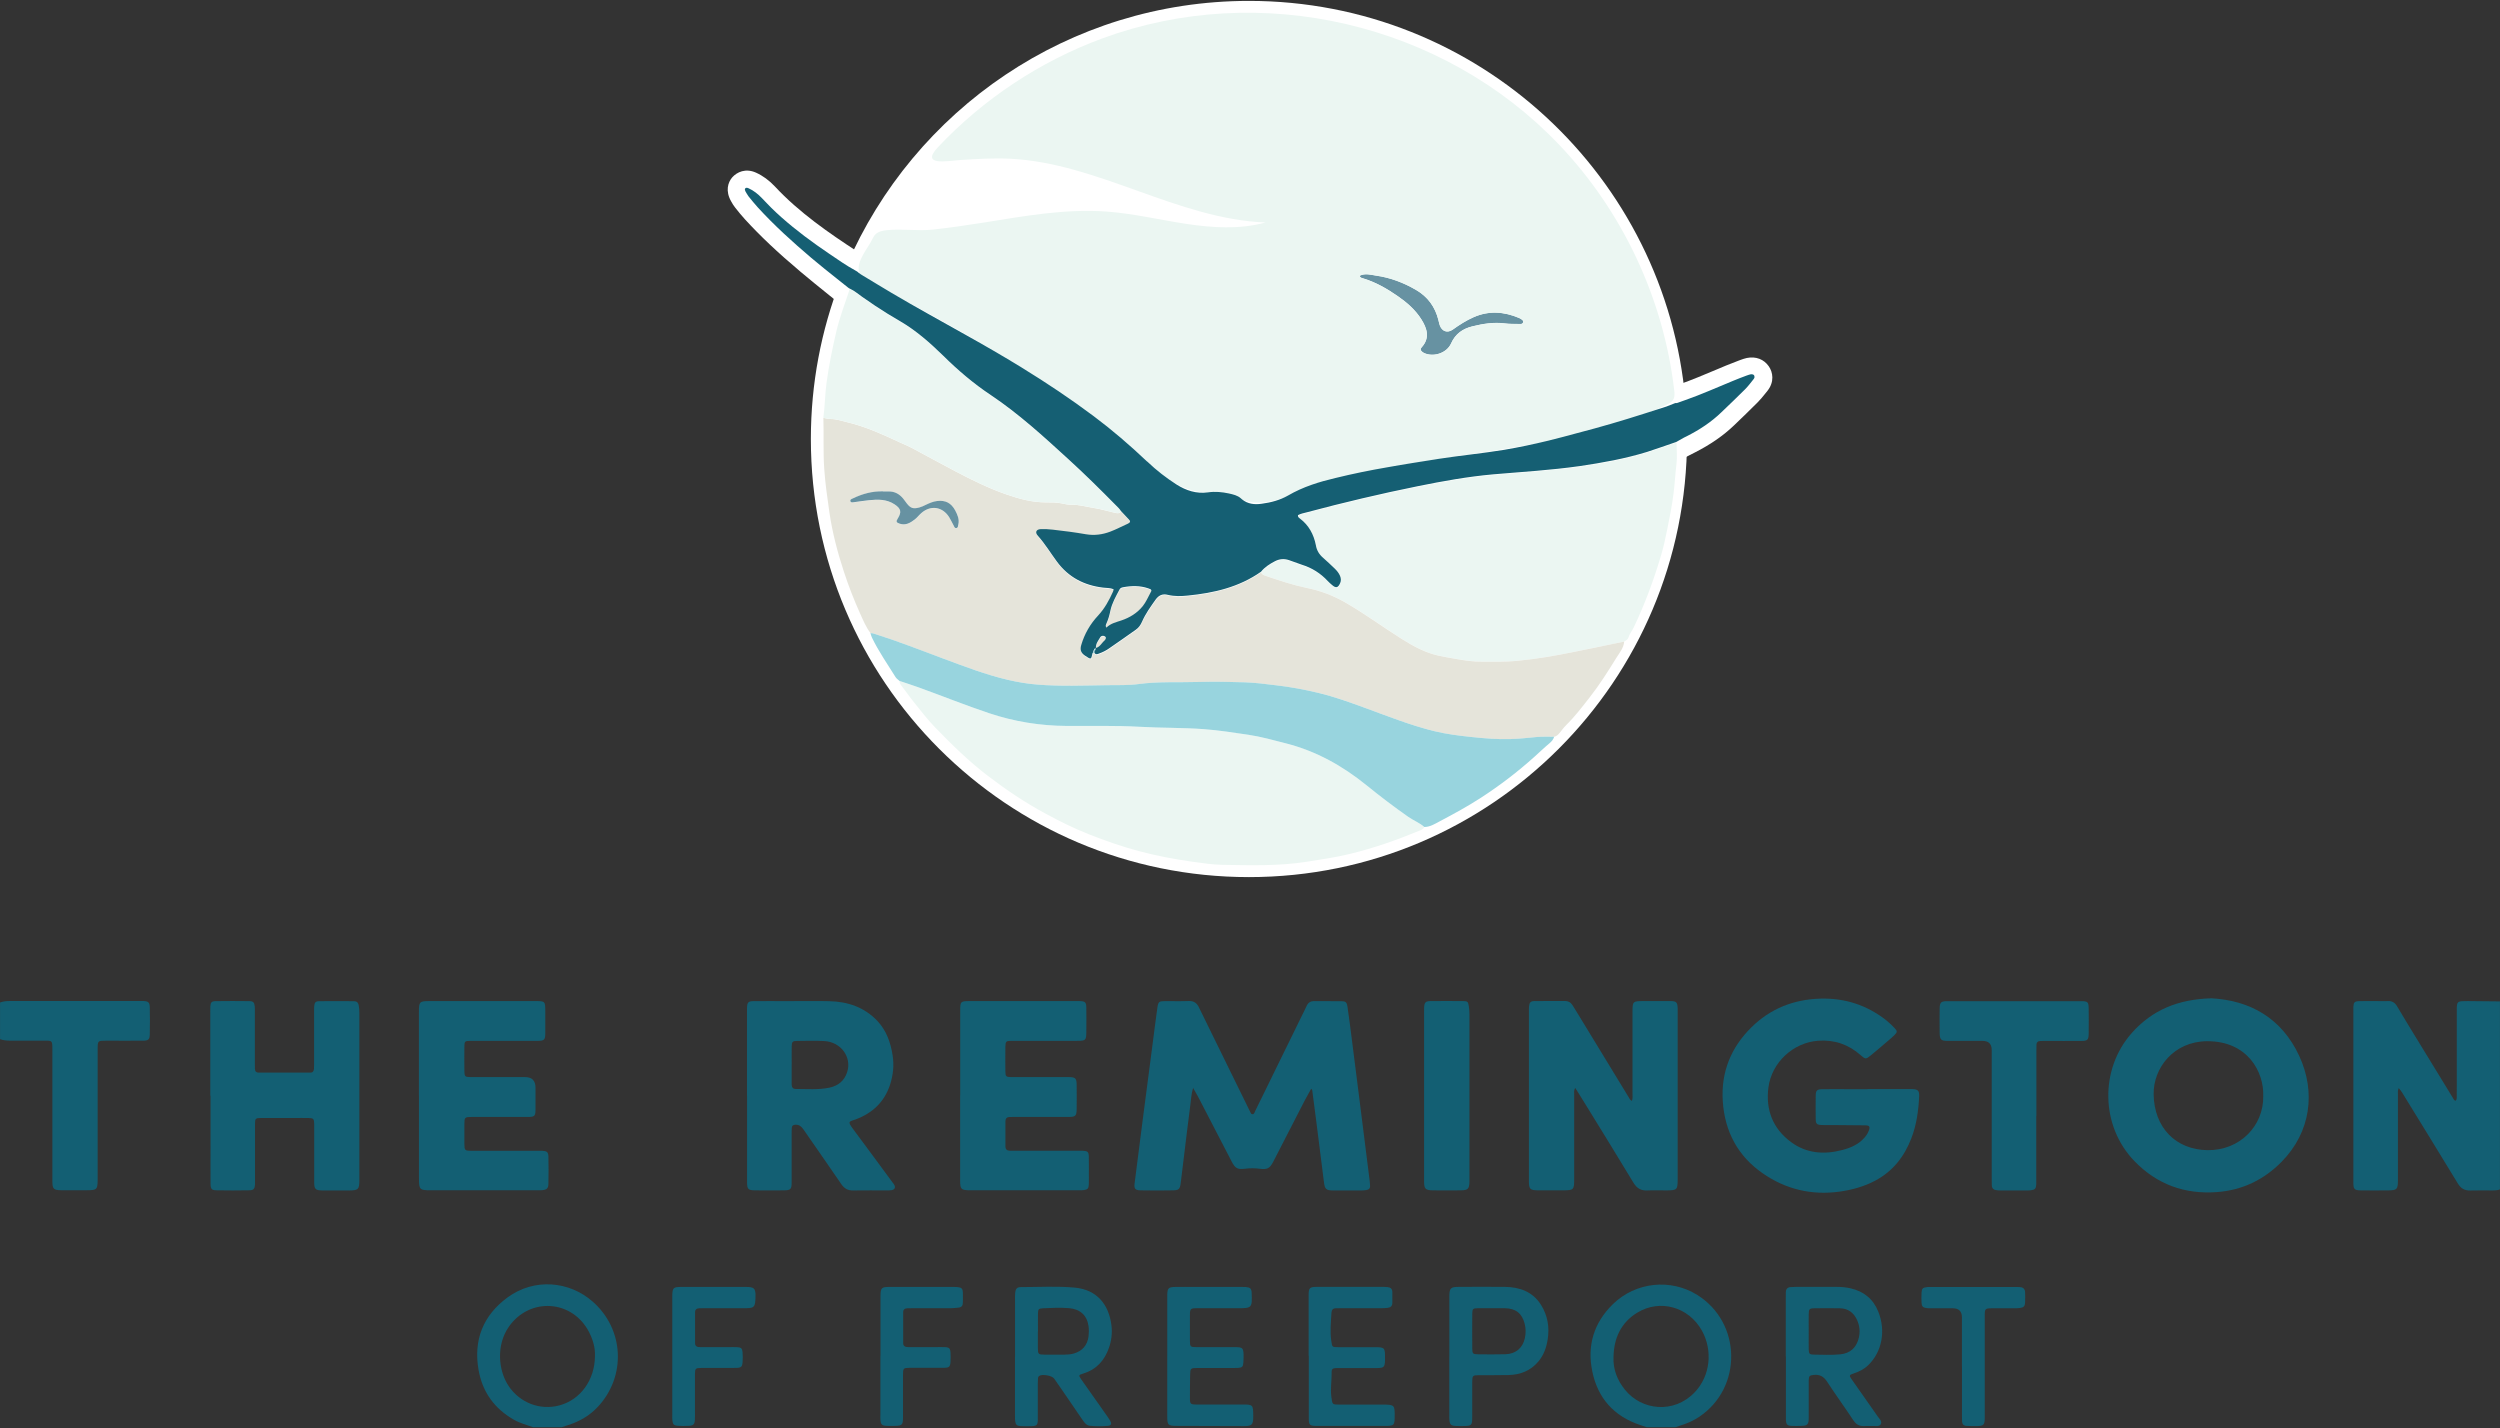 <?xml version="1.0" encoding="UTF-8"?>
<svg id="Layer_1" data-name="Layer 1" xmlns="http://www.w3.org/2000/svg" viewBox="0 0 471.04 269.09">
  <rect x="0" y="0" width="471.04" height="269.09" fill="#333333" stroke="none"/>
  <defs>
    <style>
      .cls-1 {
        fill: #135f73;
      }

      .cls-1, .cls-2, .cls-3, .cls-4, .cls-5, .cls-6, .cls-7 {
        stroke-width: 0px;
      }

      .cls-2 {
        fill: #155f73;
      }

      .cls-3 {
        fill: #98d4de;
      }

      .cls-4 {
        fill: #6792a2;
      }

      .cls-5 {
        fill: #fff;
      }

      .cls-6 {
        fill: #e5e4da;
      }

      .cls-7 {
        fill: #ebf6f2;
      }
    </style>
  </defs>
  <g>
    <path class="cls-1" d="M471.04,224.08c-.42.2-.86.22-1.32.22-1.42,0-2.84-.03-4.26.01-1.09.03-1.8-.39-2.37-1.33-3.29-5.43-6.63-10.83-9.95-16.24-.34-.56-.66-1.15-1.19-1.73-.22.5-.14.91-.14,1.3,0,5.34,0,10.68,0,16.02,0,1.76-.17,1.95-1.89,1.96-1.68.01-3.36.02-5.04,0-1.3-.02-1.47-.2-1.47-1.52,0-10.87,0-21.74,0-32.61,0-.15,0-.3,0-.45.05-.86.22-1.05,1.08-1.08,1.16-.03,2.32-.01,3.47-.01.64,0,1.27.04,1.9,0,.85-.06,1.39.29,1.81,1.02,1.31,2.22,2.66,4.41,4,6.61,2.14,3.51,4.28,7.01,6.43,10.51.13.22.21.48.51.64.32-.15.27-.47.28-.75.01-.93.01-1.87.01-2.8,0-4.41,0-8.81,0-13.22,0-.3,0-.6,0-.9.05-.87.22-1.05,1.07-1.09.67-.03,1.34-.02,2.02-.01,1.68.01,3.36.03,5.04.05v35.42Z"/>
    <path class="cls-1" d="M0,188.89c.57-.21,1.15-.28,1.76-.28,8.25,0,16.5,0,24.75,0,.19,0,.37,0,.56,0,.88.05,1.13.26,1.15,1.16.04,1.72.04,3.43,0,5.15-.02.93-.28,1.16-1.26,1.16-2.31.02-4.63,0-6.94,0-1.61,0-1.62,0-1.62,1.6,0,8.18,0,16.35,0,24.53,0,1.9-.14,2.05-2.02,2.05-1.61,0-3.21.01-4.82,0-1.47-.02-1.69-.24-1.69-1.7,0-8.18,0-16.35,0-24.53,0-2.14.06-1.95-1.94-1.95-1.98,0-3.96-.01-5.94,0-.68,0-1.34-.06-1.98-.28v-6.95Z"/>
    <path class="cls-1" d="M310.29,268.91c-.43-.14-.85-.27-1.28-.42-4.92-1.65-7.96-5.05-9-10.1-1-4.88.29-9.16,3.9-12.68,4.25-4.15,10.87-4.87,15.9-1.71,8.35,5.23,8.54,17.46.35,22.95-1.03.69-2.15,1.2-3.33,1.57-.39.12-.78.26-1.16.39h-5.38ZM304.01,255.73c-.09,2.33.73,4.34,2.15,6.11,3.15,3.92,9.23,4.59,13.14.5,2.97-3.1,3.45-7.91,1.35-11.66-2.49-4.44-7.88-5.97-12.17-3.35-3.1,1.9-4.41,4.84-4.47,8.4Z"/>
    <path class="cls-1" d="M100.44,268.91c-1.19-.44-2.43-.74-3.54-1.37-3.71-2.09-5.99-5.22-6.73-9.41-.99-5.65.86-10.29,5.44-13.66,5.06-3.72,11.64-3.1,16.05.76,5.94,5.2,6.37,14.05,1,19.82-1.55,1.67-3.48,2.8-5.67,3.47-.39.12-.78.26-1.17.39h-5.38ZM112.1,255.44c.06-1.42-.35-2.95-1.09-4.41-3.13-6.17-11.24-6.69-15.17-1-2.34,3.39-1.99,8.13-.02,11.1,2.13,3.19,5.94,4.65,9.58,3.67,3.97-1.07,6.69-4.78,6.7-9.36Z"/>
    <path class="cls-1" d="M224.8,204.96c-.37,1.24-.39,2.29-.53,3.31-.44,3.33-.83,6.66-1.24,10-.19,1.56-.38,3.11-.57,4.67-.13,1.07-.35,1.32-1.4,1.34-2.05.04-4.11.04-6.16,0-1.02-.02-1.25-.31-1.12-1.33.5-4,1.01-8,1.53-11.99.63-4.88,1.27-9.77,1.91-14.65.28-2.15.54-4.29.85-6.44.16-1.14.3-1.23,1.44-1.24,1.49-.01,2.99.04,4.48-.02.97-.04,1.52.39,1.92,1.22,1.63,3.36,3.28,6.71,4.93,10.06,1.48,3.02,2.96,6.03,4.44,9.05.07.13.12.28.2.4.16.23.18.64.57.59.29-.04.34-.37.45-.6,2.89-5.9,5.78-11.8,8.67-17.7.34-.7.71-1.4,1.03-2.11.28-.61.72-.9,1.4-.89,1.68.02,3.36,0,5.04.01.92.01,1.11.15,1.25,1.08.31,2.07.57,4.14.83,6.21.64,5.03,1.28,10.07,1.91,15.1.49,3.85.97,7.7,1.45,11.55.03.26.03.52.06.78.05.51-.2.78-.67.86-.29.05-.59.08-.89.08-1.79,0-3.59.02-5.38,0-1.36,0-1.59-.26-1.75-1.59-.46-3.78-.95-7.55-1.43-11.33-.25-1.92-.5-3.85-.75-5.77-.02-.14,0-.3-.22-.46-.41.74-.84,1.47-1.23,2.22-1.97,3.82-3.93,7.64-5.89,11.46-.68,1.32-1.11,1.56-2.58,1.38-.93-.12-1.86-.12-2.79,0-1.4.17-1.83-.08-2.49-1.35-2.13-4.11-4.26-8.22-6.39-12.33-.24-.46-.51-.9-.89-1.57Z"/>
    <path class="cls-1" d="M307.46,207.44c.21-.45.13-.86.13-1.26,0-5.19,0-10.38,0-15.57,0-1.92.07-1.99,2.03-1.99,1.72,0,3.44-.01,5.15,0,1.08.01,1.28.23,1.33,1.33.01.26,0,.52,0,.78,0,10.49,0,20.99,0,31.48,0,1.96-.12,2.07-2.1,2.08-1.2,0-2.39-.05-3.59.01-1.22.07-2.01-.41-2.65-1.47-2.91-4.83-5.88-9.62-8.83-14.43-.68-1.11-1.37-2.21-2.12-3.41-.32.47-.21.89-.21,1.28,0,5.3,0,10.61,0,15.91,0,1.99-.1,2.09-2.08,2.1-1.57,0-3.14.01-4.71,0-1.54-.02-1.74-.22-1.74-1.76,0-7.17,0-14.34,0-21.51,0-3.44,0-6.87,0-10.31,0-.37-.01-.75.03-1.12.08-.71.29-.95.99-.96,1.94-.03,3.88-.01,5.83-.01.57,0,1.01.25,1.32.72.27.4.52.82.77,1.23,3.3,5.42,6.61,10.84,9.91,16.26.11.19.18.41.52.59Z"/>
    <path class="cls-1" d="M416.58,188.09c7.36.38,13.34,3.73,16.65,10.9,3.11,6.74,2.19,14.3-3.34,19.91-3.34,3.39-7.41,5.36-12.21,5.71-6.06.44-11.27-1.45-15.5-5.82-6.41-6.61-6.59-17.33-.5-24.18,3.86-4.34,8.75-6.33,14.9-6.51ZM426.43,206.51c.15-4.59-2.97-10.36-10.57-10.33-6.28.03-10.15,5.03-10.08,9.98.08,6.25,4.12,10.47,10.18,10.55,6.01.07,10.57-4.53,10.47-10.2Z"/>
    <path class="cls-1" d="M351.89,205.2c2.54,0,5.08,0,7.62,0,.26,0,.52,0,.78,0,1.07.04,1.35.28,1.31,1.35-.12,2.7-.49,5.35-1.46,7.89-1.33,3.48-3.49,6.24-6.81,8.01-2.1,1.12-4.37,1.74-6.71,2.07-5.26.73-10.12-.42-14.47-3.43-4.73-3.27-7.18-7.91-7.55-13.6-.36-5.47,1.54-10.14,5.42-13.95,3.56-3.5,7.93-5.23,12.93-5.38,4.67-.14,8.84,1.23,12.5,4.12.55.44,1.06.94,1.55,1.46.5.53.49.71,0,1.23-.44.45-.93.86-1.42,1.27-1.05.9-2.1,1.8-3.17,2.67-.84.69-.96.67-1.8-.07-2.29-2.04-4.95-2.97-8.03-2.75-4.72.34-8.77,4.1-9.38,8.8-.55,4.25.84,7.77,4.28,10.31,2.89,2.13,6.21,2.38,9.63,1.48,1.57-.41,3.05-1.03,4.16-2.3.35-.4.65-.82.83-1.32.3-.79.17-1.02-.68-1.03-1.87-.03-3.74-.04-5.6-.05-.86,0-1.72.02-2.58-.01-.92-.03-1.12-.22-1.13-1.14-.02-1.46-.02-2.91,0-4.37.01-1.01.23-1.23,1.29-1.24,1.76-.02,3.51,0,5.27,0,1.08,0,2.17,0,3.25,0Z"/>
    <path class="cls-1" d="M140.75,206.48c0-5.27,0-10.53,0-15.8,0-.26,0-.52,0-.78.04-1.05.22-1.26,1.26-1.27,2.09-.02,4.18,0,6.28,0,2.65,0,5.31-.05,7.96.01,3.48.08,6.6,1.12,9.07,3.73,1.71,1.82,2.48,4.05,2.86,6.45.3,1.88.11,3.72-.47,5.52-1.05,3.25-3.28,5.36-6.43,6.55-1.24.47-1.71.28-.56,1.82,2.48,3.32,4.93,6.67,7.39,10,.13.18.29.35.39.55.26.5.08.86-.49.98-.25.05-.52.05-.78.05-2.17,0-4.33-.02-6.5.01-1,.02-1.66-.37-2.22-1.2-2.35-3.46-4.77-6.87-7.14-10.32-.37-.54-.79-.87-1.46-.87-.46,0-.71.19-.73.65-.02.3-.02.6-.02.9,0,3.1,0,6.2,0,9.3,0,1.31-.18,1.51-1.47,1.52-1.79.02-3.59.02-5.38,0-1.36-.01-1.55-.21-1.55-1.57,0-5.42,0-10.83,0-16.25ZM149.16,200.6h0c0,1.23,0,2.46,0,3.69,0,.52.19.89.77.89,2.12,0,4.26.19,6.36-.25,1.64-.35,2.82-1.3,3.34-2.96.88-2.82-1.2-5.66-4.34-5.82-1.71-.09-3.43-.04-5.14-.02-.82,0-.96.16-.98,1.01-.02,1.16,0,2.31,0,3.47Z"/>
    <path class="cls-1" d="M39.62,206.44c0-5.27,0-10.53,0-15.8,0-.34-.01-.67.01-1.01.05-.78.23-.99,1.04-1,2.09-.03,4.18-.03,6.27,0,.78,0,.98.24,1.06,1,.03.33.02.67.02,1.01,0,3.29,0,6.57,0,9.86,0,.3,0,.6.01.9.01.45.25.7.7.7,3.25,0,6.5,0,9.75,0,.45,0,.66-.29.68-.73.01-.3.02-.6.02-.9,0-3.29,0-6.57,0-9.86,0-.34-.01-.67.02-1.01.07-.73.25-.96.97-.96,2.17-.03,4.33-.01,6.5,0,.52,0,.82.25.92.78.08.48.12.96.12,1.45,0,10.49,0,20.99,0,31.48,0,1.74-.2,1.94-1.92,1.95-1.68,0-3.36.02-5.04,0-1.34-.02-1.55-.24-1.55-1.6-.01-3.36,0-6.72,0-10.08,0-.3,0-.6,0-.9-.04-.92-.14-1.04-1.04-1.07-.9-.02-1.79,0-2.69,0-2.09,0-4.18,0-6.28,0-1.06,0-1.14.09-1.14,1.17-.01,3.47,0,6.95,0,10.42,0,.3.01.6,0,.9-.05.83-.25,1.12-1.06,1.13-2.09.04-4.18.04-6.27,0-.86-.02-1.04-.28-1.05-1.24-.02-2.43,0-4.85,0-7.28,0-3.1,0-6.2,0-9.3Z"/>
    <path class="cls-1" d="M78.93,206.44c0-5.23,0-10.45,0-15.68,0-2.07.08-2.14,2.12-2.14,6.61,0,13.22,0,19.83,0,1.83,0,1.86.03,1.86,1.9,0,1.42.01,2.84,0,4.26-.01,1.1-.21,1.32-1.31,1.33-2.46.02-4.93,0-7.39.01-1.83,0-3.66-.01-5.49,0-.95,0-1.04.1-1.05,1.02-.02,1.57-.02,3.14,0,4.7.01.97.13,1.09,1.11,1.1,3.44.01,6.87,0,10.31,0q1.98,0,1.98,2c0,1.38.01,2.76,0,4.14-.01,1.19-.18,1.37-1.37,1.37-3.36.01-6.72,0-10.08,0-.19,0-.37,0-.56,0-1.33.01-1.38.06-1.39,1.39,0,1.23,0,2.46,0,3.7.01,1.2.09,1.28,1.27,1.29,4.15,0,8.29,0,12.44,0,.34,0,.67-.01,1.01,0,.82.05,1.09.24,1.11,1.08.04,1.72.04,3.43,0,5.15-.02.86-.32,1.1-1.18,1.19-.33.03-.67.02-1.01.02-6.65,0-13.29,0-19.94,0-2.15,0-2.26-.11-2.26-2.29,0-5.19,0-10.38,0-15.57Z"/>
    <path class="cls-1" d="M180.92,206.34c0-5.3,0-10.61,0-15.91,0-1.76.05-1.81,1.84-1.81,6.69,0,13.38,0,20.06,0,.19,0,.37,0,.56,0,1.11.03,1.29.19,1.3,1.33.02,1.49.02,2.99,0,4.48-.01,1.59-.11,1.68-1.75,1.68-2.5,0-5.01,0-7.51,0-1.61,0-3.21,0-4.82,0-1.06,0-1.15.1-1.17,1.16-.02,1.53-.02,3.06,0,4.59.01.97.12,1.07,1.13,1.08,3.29.01,6.58,0,9.86,0,.34,0,.67,0,1.01,0,1.2.03,1.42.22,1.43,1.46.02,1.53.02,3.06,0,4.59-.02,1.28-.22,1.46-1.54,1.46-3.4,0-6.8,0-10.2,0-.3,0-.6,0-.9.01-.5.01-.77.28-.78.76-.01,1.61-.01,3.21,0,4.82,0,.48.27.76.77.77.34,0,.67.01,1.01.01,3.96,0,7.92,0,11.88,0,.3,0,.6,0,.9,0,.94.04,1.13.21,1.15,1.12.03,1.08.01,2.17.01,3.25,0,.67.02,1.35-.01,2.02-.04.72-.23.92-.93,1.02-.29.04-.6.04-.89.04-6.8,0-13.6,0-20.4,0-.07,0-.15,0-.22,0-1.62-.03-1.8-.2-1.8-1.82,0-5.38,0-10.76,0-16.14Z"/>
    <path class="cls-1" d="M383.66,210.21c0,4.03,0,8.07,0,12.1,0,.3.01.6,0,.9-.05.75-.25.96-1.03,1.06-.22.03-.45.03-.67.03-1.68,0-3.36,0-5.04,0-.3,0-.6-.02-.89-.07-.46-.08-.72-.37-.74-.84-.01-.37-.02-.75-.02-1.12,0-8.14,0-16.29,0-24.43q0-1.72-1.74-1.72c-2.17,0-4.33,0-6.5,0-1.35,0-1.55-.21-1.57-1.56-.02-1.49-.02-2.99,0-4.48.02-1.23.24-1.44,1.46-1.44,8.41,0,16.81,0,25.22,0,1.22,0,1.38.16,1.4,1.35.02,1.61.02,3.21,0,4.82-.02,1.1-.22,1.31-1.33,1.32-2.28.02-4.56,0-6.84,0-.3,0-.6,0-.9.01-.49,0-.77.25-.77.75,0,.34-.01.67-.01,1.01,0,4.11,0,8.22,0,12.33Z"/>
    <path class="cls-1" d="M268.32,206.43c0-5.22,0-10.45,0-15.67,0-.34-.01-.67.01-1.01.07-.88.28-1.12,1.18-1.13,2.05-.02,4.11-.02,6.16,0,.84,0,.95.13,1.08.96.08.51.12,1.04.12,1.56,0,10.37,0,20.75,0,31.12,0,.15,0,.3,0,.45-.05,1.3-.29,1.55-1.62,1.57-1.75.02-3.51.02-5.26,0-1.43-.02-1.67-.26-1.67-1.73,0-5.37,0-10.75,0-16.12Z"/>
    <path class="cls-1" d="M191.25,255.58c0-3.59,0-7.17,0-10.76,0-.37-.01-.75.02-1.12.08-.89.3-1.19,1.16-1.19,3.36,0,6.72-.21,10.08.1,4.18.39,6.42,3.18,6.91,7.15.17,1.42,0,2.83-.48,4.2-.84,2.41-2.39,4.1-4.88,4.85-.84.25-.86.33-.37,1.04,1.52,2.17,3.06,4.34,4.58,6.5.3.43.62.85.88,1.3.36.61.23.96-.44,1.01-1.12.09-2.24.11-3.36-.02-.65-.08-1.02-.57-1.36-1.07-1.31-1.91-2.61-3.82-3.92-5.73-.49-.71-.97-1.42-1.47-2.11-.41-.56-2.23-.87-2.78-.49-.17.11-.24.28-.25.48-.02.3-.02.6-.03.9,0,2.28,0,4.56,0,6.84,0,1.04-.21,1.23-1.26,1.26-.67.02-1.35.03-2.02-.02-.69-.05-.91-.29-.99-.99-.04-.33-.03-.67-.03-1.01,0-3.7,0-7.4,0-11.1ZM195.55,250.86h0c0,1.04,0,2.09,0,3.13.01,1.17.08,1.24,1.29,1.25,1.23.01,2.46,0,3.69,0,.6,0,1.19-.05,1.77-.21,1.62-.45,2.6-1.59,2.8-3.25.07-.63.08-1.27,0-1.9-.28-2.06-1.61-3.23-3.66-3.4-1.64-.13-3.27-.06-4.9.02-.83.04-.96.15-.97,1.01-.02,1.12,0,2.24,0,3.35Z"/>
    <path class="cls-1" d="M336.47,255.58c0-3.74,0-7.47,0-11.21,0-.3,0-.6.01-.9.01-.58.3-.91.88-.96.33-.03.67-.04,1.01-.04,2.58,0,5.16,0,7.73,0,.86,0,1.72.08,2.56.27,2.5.57,4.28,1.99,5.25,4.42,1.43,3.58.7,7.54-1.9,10.05-.8.78-1.75,1.25-2.8,1.59-.8.27-.83.37-.33,1.08,1.65,2.36,3.31,4.7,4.95,7.06.29.41.82.84.55,1.38-.27.53-.93.34-1.44.36-.56.02-1.12-.02-1.68.01-.91.05-1.53-.28-2.05-1.07-1.63-2.46-3.36-4.85-4.98-7.32-.63-.96-1.4-1.37-2.52-1.24-.74.09-.88.18-.92.96-.01.22,0,.45,0,.67,0,2.13.01,4.26,0,6.39,0,1.36-.21,1.56-1.55,1.59-.52.01-1.05.02-1.57,0-.96-.04-1.14-.24-1.18-1.23-.01-.3,0-.6,0-.9,0-3.66,0-7.32,0-10.98ZM340.79,250.78h0c0,1.16-.02,2.31,0,3.47.02.8.16.97.89.98,1.68.02,3.36.11,5.03-.05,1.94-.19,3.12-1.3,3.54-3.2.25-1.13.12-2.24-.35-3.28-.62-1.36-1.68-2.17-3.23-2.2-1.6-.02-3.21-.03-4.81,0-.94.01-1.06.15-1.07,1.15-.02,1.04,0,2.09,0,3.13Z"/>
    <path class="cls-1" d="M219.93,255.61c0-3.62,0-7.24,0-10.86,0-.26,0-.52,0-.78.03-1.27.23-1.47,1.54-1.49,1.19-.02,2.39,0,3.58,0,2.91,0,5.83,0,8.74,0,.3,0,.6-.01.9.01.84.07,1.11.28,1.14,1.07.11,2.86.08,2.93-2.62,2.93-2.58,0-5.15,0-7.73,0-1.17,0-1.27.11-1.28,1.29-.01,1.57,0,3.14,0,4.7,0,1.29.05,1.34,1.31,1.34,2.43,0,4.85,0,7.28,0,1.31,0,1.5.19,1.52,1.47,0,.48,0,.97-.04,1.45-.06.79-.22.94-1.04,1-.33.02-.67.01-1.01.01-2.2,0-4.41,0-6.61,0-1.29,0-1.35.07-1.37,1.3-.02,1.49-.05,2.99-.04,4.48,0,.96.15,1.1,1.12,1.1,2.95.02,5.9,0,8.85,0,1.87,0,1.94.08,1.96,1.96,0,.11,0,.22,0,.34,0,1.51-.26,1.78-1.73,1.77-4.18-.01-8.36-.02-12.55-.04-1.81,0-1.92-.12-1.92-1.88,0-3.73,0-7.47,0-11.2Z"/>
    <path class="cls-1" d="M246.57,255.46c0-3.81,0-7.62,0-11.43,0-1.37.17-1.55,1.55-1.56,4.22-.01,8.44,0,12.66,0,.22,0,.45.01.67.04.56.06.89.35.89.94,0,.67,0,1.34,0,2.02,0,.6-.33.89-.88.95-.41.04-.82.07-1.23.07-2.54,0-5.08,0-7.62,0-.3,0-.6,0-.9.01-.54,0-.81.27-.84.82-.1,1.79-.3,3.57-.03,5.36.17,1.13.13,1.14,1.31,1.15,1.94,0,3.89,0,5.83,0,.3,0,.6,0,.9,0,2.05,0,2.1.05,2.08,2.15,0,.11,0,.22,0,.34-.04,1.24-.22,1.43-1.44,1.44-2.28.01-4.56,0-6.84,0-.26,0-.52,0-.78,0-.86.04-1.02.13-1,.97.02,1.49-.25,2.96-.05,4.47.2,1.43.11,1.45,1.6,1.45,2.65,0,5.3,0,7.96,0,2.36,0,2.4.04,2.37,2.36,0,.22,0,.45-.02.67-.09.71-.26.89-.99.97-.26.03-.52.02-.78.02-4.22,0-8.44,0-12.66,0-.15,0-.3,0-.45,0-1.1-.04-1.28-.21-1.28-1.35-.01-3.96,0-7.92,0-11.88Z"/>
    <path class="cls-1" d="M273.08,255.58c0-3.51,0-7.02,0-10.53,0-.3,0-.6,0-.9.03-1.44.25-1.67,1.73-1.68,2.91-.01,5.82-.03,8.74,0,2.79.04,5.24.9,6.8,3.39,1.26,2.01,1.63,4.23,1.25,6.56-.24,1.49-.73,2.89-1.72,4.08-1.46,1.75-3.39,2.52-5.62,2.58-1.87.05-3.73.01-5.6.03-1.19,0-1.26.08-1.27,1.28,0,2.2,0,4.4,0,6.61,0,1.59-.11,1.68-1.74,1.69-.49,0-.97.02-1.46-.02-.81-.06-1.03-.29-1.1-1.12-.03-.33-.02-.67-.02-1.01,0-3.66,0-7.32,0-10.97ZM281.29,246.49h0c-.97,0-1.94-.02-2.91,0-.85.02-.97.14-.98.99-.02,2.24-.02,4.47,0,6.71,0,.83.15.97,1,.98,1.75.02,3.51.04,5.26-.01,1.93-.06,3.24-1.17,3.65-3.03.2-.92.19-1.86-.05-2.77-.51-1.93-1.7-2.84-3.73-2.87-.75-.01-1.49,0-2.24,0Z"/>
    <path class="cls-1" d="M126.67,255.46c0-3.55,0-7.1,0-10.64,0-.22,0-.45,0-.67.02-1.49.18-1.67,1.69-1.67,4.07,0,8.14,0,12.21,0,.19,0,.37,0,.56.02.88.09,1.11.3,1.21,1.16,0,.07.01.15.01.22,0,2.7-.24,2.6-2.43,2.61-2.43.01-4.86,0-7.28,0-.3,0-.6,0-.9.01-.49.01-.78.24-.78.75,0,1.94,0,3.88,0,5.82,0,.66.48.76,1.01.75,1.79,0,3.59,0,5.38,0,.52,0,1.05-.02,1.57.01.72.04.93.22.99.95.05.63.05,1.27,0,1.9-.06.83-.27,1.03-1.13,1.05-1.23.03-2.46,0-3.7.01-.97,0-1.94,0-2.91,0-1.14.01-1.22.09-1.23,1.2-.01,2.24,0,4.48,0,6.72,0,.6.02,1.2-.01,1.79-.05.91-.27,1.15-1.13,1.2-.71.04-1.42.04-2.13-.01-.7-.05-.9-.28-.98-.99-.04-.33-.02-.67-.02-1.01,0-3.73,0-7.47,0-11.2Z"/>
    <path class="cls-1" d="M165.9,255.46c0-3.58,0-7.17,0-10.75,0-.19,0-.37,0-.56.02-1.49.18-1.67,1.68-1.67,4.03,0,8.07,0,12.1,0,.22,0,.45,0,.67.02.85.09,1.04.27,1.07,1.11.02.6,0,1.19,0,1.79.01.58-.23.93-.83.98-.48.04-.97.11-1.45.11-2.43.01-4.85,0-7.28,0-.3,0-.6,0-.9.01-.49.01-.79.24-.79.74,0,1.94,0,3.88,0,5.82,0,.65.47.76,1.01.76,1.68,0,3.36,0,5.04,0,.6,0,1.2-.02,1.79,0,.84.04,1.04.23,1.08,1.08.03.56.03,1.12,0,1.68-.05.91-.24,1.12-1.15,1.13-1.75.02-3.51,0-5.27.01-.45,0-.9,0-1.34,0-1.1.02-1.18.09-1.19,1.25-.01.9,0,1.79,0,2.69,0,1.83.01,3.66,0,5.49-.01,1.3-.2,1.49-1.49,1.51-.52.01-1.05.02-1.57,0-.95-.05-1.14-.26-1.2-1.24-.02-.3,0-.6,0-.9,0-3.7,0-7.39,0-11.09Z"/>
    <path class="cls-1" d="M369.66,257.49c0-2.87,0-5.75,0-8.62,0-.22,0-.45,0-.67q0-1.7-1.75-1.7c-1.34,0-2.69,0-4.03,0-.3,0-.6,0-.89-.04-.7-.1-.9-.3-.94-1.01-.03-.63-.03-1.27,0-1.9.04-.77.23-.95,1.03-1.04.26-.03.52-.02.78-.02,5.3,0,10.6,0,15.91,0,.3,0,.6,0,.89.03.57.05.88.37.9.94.02.63.04,1.27,0,1.9-.04.78-.25.98-1,1.09-.33.05-.67.04-1.01.05-1.46,0-2.91,0-4.37,0-1.1.01-1.22.13-1.22,1.24-.01,3.92,0,7.84,0,11.76,0,2.54,0,5.08,0,7.62,0,1.37-.21,1.56-1.55,1.58-.63,0-1.27,0-1.9-.04-.53-.03-.81-.33-.83-.87,0-.3-.01-.6-.01-.9,0-3.14,0-6.27,0-9.41Z"/>
  </g>
  <g>
    <path class="cls-5" d="M314.59,87.68l-.03-5.35c-.01-2.21-.11-4.4-.3-6.52l-.22-2.55,2.41-.85c2.35-.83,4.62-1.79,7.02-2.8l1.76-.74c.77-.32,1.56-.62,2.35-.92l.35-.13c.38-.15.79-.27,1.2-.37,1.72-.35,3.24.26,4.14,1.57.77,1.11,1.1,2.91-.25,4.62l-.37.46c-.47.58-.94,1.17-1.46,1.69-1.48,1.48-2.97,2.93-4.47,4.36-2.03,1.94-4.44,3.61-7.35,5.09l-4.77,2.43Z"/>
    <path class="cls-5" d="M159.74,58.45l-3.52-2.84c-1.96-1.58-3.72-3-5.45-4.46-4.25-3.58-7.55-6.7-10.4-9.82-.66-.71-1.27-1.48-1.88-2.25-.28-.35-.51-.74-.73-1.14-1.12-1.95-.61-3.57.2-4.52.91-1.02,2.53-1.76,4.46-.9,1.3.58,2.5,1.46,3.58,2.61,4.59,4.94,10.33,8.86,15.34,12.14l2.34,1.53-1.12,2.56c-.42.94-.8,1.9-1.17,2.86l-1.63,4.23Z"/>
    <path class="cls-5" d="M317.86,82.3v.42c0,45.58-36.95,82.54-82.54,82.54s-82.54-36.95-82.54-82.54c0-10.46,1.95-20.46,5.5-29.67.39-1.01.79-2.01,1.23-3C172.17,20.7,201.35.17,235.33.17c43.15,0,78.58,33.12,82.23,75.33.2,2.24.3,4.5.31,6.79Z"/>
    <path class="cls-7" d="M306.04,120.87c-1.78.37-3.55.76-5.33,1.11-3.05.61-6.09,1.27-9.16,1.78-1.89.31-3.8.56-5.72.75-2.16.21-4.32.14-6.47.15-1.74.01-3.47-.24-5.19-.55-1.06-.2-2.12-.37-3.17-.6-2.5-.56-4.71-1.78-6.86-3.13-3.62-2.28-7.06-4.83-10.78-6.95-2.2-1.25-4.57-2.14-7.07-2.65-2.7-.55-5.31-1.43-7.91-2.33-.32-.11-.62-.26-.75-.62.69-.86,1.61-1.43,2.57-1.94.86-.45,1.77-.56,2.71-.22.81.29,1.61.59,2.43.85,1.89.6,3.53,1.6,4.87,3.06.25.27.53.53.82.76.74.62,1.13.52,1.51-.35.2-.48.18-.94-.03-1.41-.23-.52-.57-.96-.98-1.35-.73-.69-1.46-1.39-2.22-2.05-.73-.64-1.17-1.41-1.35-2.38-.39-2.01-1.31-3.72-2.96-4.99-.2-.15-.47-.26-.41-.64.51-.28,1.09-.39,1.66-.54,6.92-1.84,13.89-3.49,20.92-4.91,4.72-.95,9.45-1.81,14.26-2.23,5.43-.48,10.87-.81,16.27-1.57,4.29-.61,8.55-1.37,12.69-2.67,1.85-.58,3.67-1.25,5.5-1.88,0,1.34.15,2.7-.01,4.03-.23,1.84-.32,3.68-.55,5.52-.29,2.32-.74,4.61-1.21,6.89-.33,1.63-.68,3.27-1.16,4.87-1.38,4.64-3.05,9.17-5.14,13.54-.3.64-.77,1.17-.98,1.87-.1.34-.44.59-.78.77Z"/>
    <path class="cls-4" d="M256.17,51.95c1.06-.53,2.11-.18,3.11-.03,2.68.38,5.18,1.33,7.53,2.7,2.23,1.3,3.59,3.2,4.21,5.67.08.33.14.66.25.97.42,1.18,1.44,1.55,2.45.83,1.25-.89,2.53-1.72,3.94-2.34,2.88-1.26,5.73-1.04,8.56.15.07.03.14.06.2.1.28.18.66.33.55.74-.1.36-.48.3-.77.29-.9-.01-1.8.02-2.68-.1-2.08-.27-4.09.06-6.08.55-1.83.44-3.22,1.4-4.03,3.22-.75,1.7-3,2.54-4.76,1.94-.21-.07-.42-.16-.6-.29-.35-.25-.51-.57-.17-.94,1.59-1.77.99-3.55-.07-5.24-1.12-1.79-2.71-3.17-4.44-4.37-2.06-1.43-4.22-2.67-6.65-3.39-.19-.06-.45-.09-.55-.48Z"/>
    <g>
      <path class="cls-7" d="M161.86,51.23c-.53-2,1.64-4.42,2.45-6.07.17-.34.33-.68.59-.95.54-.58,1.38-.76,2.17-.84,2.93-.31,5.86.21,8.79-.12,3.15-.35,6.27-.8,9.4-1.3,7.67-1.23,15.42-2.65,23.23-2.09,5.03.37,9.96,1.55,14.94,2.31,4.99.76,10.15,1.09,15.01-.25-16.57-.65-31.5-11.18-48.06-12.01-3.15-.16-6.31.04-9.46.24-2.24.14-7.63,1.23-4.2-2.41,8.55-9.08,19.21-16.16,30.91-20.48,29.75-10.99,64.28-2.93,86.14,20.01,11.96,12.55,19.69,29.05,21.68,46.27.07.57.12,1.17-.14,1.67-.29.55-.88.86-1.45,1.13-21.45,10.08-46.78,8.05-68.99,16.34-2.84,1.06-5.78,2.32-8.8,1.96-1.87-.22-3.62-1.05-5.46-1.42-1.79-.37-3.64-.3-5.42-.69-4.06-.87-7.26-3.89-10.36-6.65-9.19-8.17-19.46-15.02-30.04-21.24-5.41-3.18-10.92-6.2-16.45-9.18-1.67-.9-5.78-2.14-6.42-4.11-.01-.04-.03-.09-.04-.13ZM256.17,51.95c.1.38.35.42.55.48,2.43.72,4.59,1.96,6.65,3.39,1.73,1.2,3.31,2.58,4.44,4.37,1.06,1.69,1.66,3.47.07,5.24-.34.37-.18.69.17.94.18.13.39.22.6.29,1.76.6,4.01-.24,4.76-1.94.8-1.82,2.2-2.77,4.03-3.22,2-.48,4.01-.82,6.08-.55.88.12,1.79.08,2.68.1.28,0,.67.07.77-.29.11-.41-.27-.56-.55-.74-.06-.04-.13-.07-.2-.1-2.83-1.2-5.68-1.42-8.56-.15-1.41.62-2.69,1.45-3.94,2.34-1.01.71-2.03.35-2.45-.83-.11-.31-.17-.65-.25-.97-.62-2.47-1.98-4.37-4.21-5.67-2.35-1.37-4.85-2.32-7.53-2.7-.99-.14-2.05-.5-3.11.03Z"/>
      <path class="cls-6" d="M164.02,119.3c-.86-1.14-1.4-2.46-1.98-3.74-1.16-2.58-2.18-5.22-3.06-7.91-1.19-3.64-2.16-7.34-2.71-11.13-.39-2.71-.78-5.42-.97-8.17-.22-3.21-.06-6.41-.16-9.61.44.07.88.21,1.31.21,1.13,0,2.19.37,3.27.63,3.42.82,6.61,2.28,9.78,3.76.74.35,1.51.64,2.23,1.02,2.8,1.49,5.56,3.02,8.37,4.49,3.1,1.63,6.24,3.18,9.55,4.32,2.43.84,4.9,1.51,7.5,1.49.93,0,1.85-.01,2.78.17.61.12,1.24.28,1.87.27,1.46-.04,2.86.39,4.29.61,1.28.2,2.53.58,3.8.87.47.11.95.28,1.34-.19.51.54,1.02,1.08,1.52,1.62.29.31.3.55-.16.75-1.12.5-2.2,1.1-3.35,1.54-1.49.56-3,.77-4.61.49-2.05-.36-4.13-.61-6.2-.87-.77-.1-1.56-.11-2.34-.08-.8.03-1.08.6-.56,1.19,1.37,1.54,2.42,3.31,3.65,4.95,2.18,2.93,5.12,4.46,8.71,4.87.64.07,1.31.03,1.97.29-.06.23-.07.38-.13.51-.73,1.6-1.55,3.13-2.77,4.44-1.5,1.6-2.59,3.45-3.2,5.57-.25.85-.16,1.44.67,1.98,1.21.79,1.16.86,1.48-.48,0-.03.05-.05.08-.08.08.01.17.03.25.04.23.42.57.26.88.15.67-.24,1.3-.57,1.88-.97,1.68-1.17,3.36-2.35,5.04-3.53.54-.38.89-.9,1.15-1.48.67-1.51,1.63-2.84,2.58-4.18.6-.85,1.3-1.16,2.29-.92,1.25.3,2.52.27,3.79.14,4.92-.49,9.63-1.59,13.76-4.49.12.36.43.51.75.62,2.6.89,5.21,1.77,7.91,2.33,2.51.51,4.87,1.4,7.07,2.65,3.72,2.12,7.16,4.68,10.78,6.95,2.15,1.35,4.36,2.57,6.86,3.13,1.05.24,2.11.41,3.17.6,1.72.32,3.45.57,5.19.55,2.16-.01,4.31.06,6.47-.15,1.92-.19,3.83-.44,5.72-.75,3.07-.51,6.11-1.17,9.16-1.78,1.78-.36,3.55-.74,5.33-1.11-.09,1.21-.88,2.12-1.48,3.08-1.58,2.55-3.18,5.1-5.04,7.46-1.4,1.78-2.76,3.58-4.38,5.17-.32.31-.6.66-.87,1.01-.38.48-.73,1.04-1.4,1.22-1.12.01-2.25-.05-3.36.06-1.63.16-3.25.32-4.88.38-2.46.08-4.9-.13-7.35-.39-2.37-.25-4.72-.54-7.04-1.11-4.39-1.08-8.58-2.75-12.81-4.3-2.97-1.09-5.95-2.18-9.04-2.91-2.6-.62-5.23-1.1-7.89-1.42-1.96-.23-3.92-.5-5.87-.56-2.89-.09-5.79-.16-8.69-.07-3.8.12-7.6-.11-11.39.4-1.94.26-3.95.18-5.91.21-4.36.07-8.73.24-13.09-.11-1.87-.15-3.69-.46-5.5-.87-4.26-.98-8.33-2.56-12.41-4.08-4.19-1.56-8.36-3.19-12.62-4.55-.32-.1-.63-.22-.98-.19ZM166.39,92.6c-2.02-.05-3.91.47-5.71,1.34-.22.11-.55.2-.43.54.09.26.38.19.59.17.96-.12,1.92-.27,2.88-.38,1.69-.18,3.36-.21,4.86.79,1.2.8,1.35,1.44.59,2.65-.36.58-.31.75.32.97,1.14.4,2.04-.15,2.88-.79.44-.34.79-.8,1.2-1.17,1.76-1.57,4.01-1.26,5.27.73.32.5.56,1.05.85,1.58.12.22.18.55.53.48.32-.07.3-.41.35-.64.24-.98-.14-1.84-.58-2.67-.76-1.42-1.83-1.97-3.42-1.78-.75.09-1.44.39-2.11.71-.41.19-.8.39-1.24.51-1.12.3-1.62.15-2.34-.75-.25-.32-.48-.67-.74-.98-.68-.81-1.53-1.29-2.62-1.29-.37,0-.75,0-1.12,0Z"/>
      <path class="cls-7" d="M268.36,155.81c-.19.48-.66.6-1.06.76-4.2,1.74-8.49,3.23-12.91,4.31-2.7.66-5.45,1.06-8.2,1.49-5.26.83-10.55.66-15.84.58-1.87-.03-3.76-.32-5.64-.58-3.42-.48-6.81-1.12-10.14-2.01-3.21-.86-6.33-1.95-9.41-3.17-2.85-1.12-5.59-2.49-8.28-3.95-3.77-2.04-7.31-4.43-10.72-7.03-3.63-2.77-6.87-5.95-10.03-9.22-1.42-1.47-2.66-3.1-3.94-4.69-.82-1.01-1.55-2.09-2.35-3.11-.22-.28-.39-.54-.36-.9,1.2.4,2.41.79,3.6,1.22,4.45,1.61,8.83,3.38,13.33,4.88,4.74,1.58,9.58,2.36,14.58,2.39,4.58.03,9.17-.1,13.76.16,4.01.23,8.03.15,12.05.44,2.83.2,5.61.65,8.4,1.06,2.42.36,4.79,1.03,7.17,1.64,5.68,1.46,10.62,4.24,15.14,7.9,2.54,2.06,5.15,4.05,7.84,5.93.98.68,2.11,1.11,3.02,1.9Z"/>
      <path class="cls-3" d="M268.36,155.81c-.91-.79-2.04-1.22-3.02-1.9-2.69-1.88-5.3-3.87-7.84-5.93-4.52-3.66-9.46-6.44-15.14-7.9-2.38-.61-4.75-1.28-7.17-1.64-2.79-.41-5.57-.85-8.4-1.06-4.02-.29-8.04-.21-12.05-.44-4.59-.26-9.17-.13-13.76-.16-5-.03-9.84-.81-14.58-2.39-4.49-1.5-8.88-3.27-13.33-4.88-1.19-.43-2.4-.81-3.6-1.22-.24-.23-.55-.42-.72-.69-1.53-2.46-3.19-4.84-4.46-7.46-.13-.26-.19-.56-.29-.84.34-.03.66.08.98.19,4.27,1.35,8.43,2.99,12.62,4.55,4.09,1.52,8.15,3.1,12.41,4.08,1.81.42,3.63.72,5.5.87,4.37.35,8.73.17,13.09.11,1.97-.03,3.97.05,5.91-.21,3.79-.51,7.59-.28,11.39-.4,2.9-.09,5.8-.02,8.69.07,1.95.06,3.92.33,5.87.56,2.67.31,5.29.8,7.89,1.42,3.08.73,6.06,1.82,9.04,2.91,4.23,1.55,8.43,3.22,12.81,4.3,2.31.57,4.67.86,7.04,1.11,2.45.26,4.89.47,7.35.39,1.63-.05,3.26-.22,4.88-.38,1.11-.11,2.24-.05,3.36-.06-.15.52-.47.89-.89,1.24-.98.81-1.88,1.7-2.83,2.54-3.14,2.82-6.48,5.38-10.02,7.68-2.54,1.65-5.19,3.09-7.86,4.5-.9.48-1.82,1.06-2.91,1.05Z"/>
      <path class="cls-7" d="M160.08,54.5c.5.09.85.44,1.24.72,2.7,1.94,5.46,3.77,8.34,5.43,3.03,1.74,5.62,4.05,8.1,6.48,2.78,2.72,5.71,5.22,8.95,7.4,5.28,3.55,9.97,7.82,14.64,12.11,3.08,2.83,6.06,5.75,9,8.72.31.32.65.61.87,1.01-.39.47-.87.3-1.34.19-1.27-.29-2.52-.67-3.8-.87-1.42-.22-2.82-.65-4.29-.61-.63.02-1.26-.15-1.87-.27-.93-.18-1.85-.18-2.78-.17-2.61.03-5.08-.65-7.5-1.49-3.31-1.15-6.45-2.7-9.55-4.32-2.8-1.47-5.57-3.01-8.37-4.49-.72-.38-1.49-.67-2.23-1.02-3.17-1.48-6.35-2.94-9.78-3.76-1.08-.26-2.14-.63-3.27-.63-.44,0-.88-.13-1.31-.21.31-2.2.3-4.43.61-6.64.45-3.28,1.11-6.5,1.86-9.71.6-2.54,1.54-4.97,2.35-7.45.05-.14.07-.29.11-.43Z"/>
      <path class="cls-4" d="M166.39,92.6c.37,0,.75,0,1.12,0,1.09,0,1.94.49,2.62,1.29.26.31.49.66.74.98.71.9,1.21,1.05,2.34.75.44-.12.84-.31,1.24-.51.68-.32,1.36-.62,2.11-.71,1.59-.19,2.65.36,3.42,1.78.44.83.82,1.69.58,2.67-.06.24-.03.58-.35.64-.34.07-.41-.26-.53-.48-.29-.52-.53-1.07-.85-1.58-1.26-1.99-3.51-2.3-5.27-.73-.42.37-.76.83-1.2,1.17-.84.65-1.74,1.19-2.88.79-.63-.22-.68-.4-.32-.97.75-1.21.61-1.85-.59-2.65-1.5-1-3.17-.97-4.86-.79-.96.1-1.92.26-2.88.38-.21.02-.5.1-.59-.17-.12-.34.21-.44.43-.54,1.8-.87,3.69-1.4,5.71-1.34Z"/>
    </g>
    <path class="cls-3" d="M205.99,123.05c0-.17.03-.34.17-.46.04.03.09.06.13.1-.02.14-.03.27-.05.41-.08-.01-.17-.03-.25-.04Z"/>
    <path class="cls-6" d="M208.49,118.39c-.24-.39-.09-.58,0-.78.34-.79.58-1.61.75-2.45.29-1.41,1.01-2.64,1.67-3.89.15-.29.38-.43.7-.5,1.6-.31,3.19-.32,4.75.21.68.23.72.32.38.95-.44.82-.84,1.69-1.41,2.41-1.04,1.31-2.46,2.17-4.03,2.7-.98.33-2.01.52-2.8,1.36Z"/>
    <path class="cls-6" d="M206.49,122.21c-.04-.8.47-1.38.84-2.01.2-.35.6-.36.89-.17.33.22.14.57-.08.76-.55.47-.86,1.24-1.66,1.41,0,0,.02.01.02.01Z"/>
    <path class="cls-3" d="M206.16,122.59c.04-.18.13-.33.33-.38,0,0-.02-.01-.02-.01.02.19.07.4-.18.49-.04-.03-.08-.07-.13-.1Z"/>
    <path class="cls-2" d="M330.55,70.76c-.2-.26-.46-.26-.73-.23-.23.07-.49.13-.73.23-.89.33-1.75.66-2.61,1.02-2.97,1.22-5.91,2.54-8.94,3.6-.36.13-.69.23-1.02.36-.3.1-.56.26-.86.2-.56.2-1.12.46-1.68.66-1.39.43-2.77.89-4.22,1.35-4.12,1.32-8.28,2.54-12.5,3.63-1.81.49-3.66.99-5.54,1.45-2.74.66-5.51,1.25-8.28,1.72-4.06.66-8.15,1.06-12.21,1.68-3.3.53-6.56,1.02-9.86,1.62-3.27.56-6.5,1.22-9.73,2.01-3.1.73-6.1,1.65-8.94,3.3-1.52.86-3.2,1.32-4.95,1.55-1.35.2-2.64.07-3.73-.82-.1-.07-.16-.13-.23-.2-.63-.56-1.45-.73-2.28-.92-1.25-.26-2.54-.4-3.89-.2-2.18.3-4.12-.33-5.94-1.48-1.95-1.25-3.79-2.67-5.48-4.29-.03,0-.07-.03-.1-.07-3.2-3.03-6.53-5.9-10.06-8.54-4.32-3.23-8.81-6.23-13.43-9.07-.07-.03-.13-.07-.2-.13-3.4-2.08-6.86-4.09-10.36-6.04-4.68-2.64-9.4-5.21-14.09-7.98-1.79-1.05-3.55-2.15-5.33-3.21-.28-.17-.57-.34-.83-.55-.09-.08-.17-.16-.27-.23-.11-.08-.22-.14-.34-.2-1.71-.93-3.31-2.06-4.92-3.15s-3.13-2.16-4.65-3.31-2.99-2.34-4.41-3.6c-.64-.57-1.27-1.16-1.88-1.76s-1.18-1.23-1.78-1.84c-.73-.76-1.55-1.42-2.51-1.85-.23-.1-.46-.16-.63.03-.13.16-.03.36.03.53.2.33.36.66.59.96.56.69,1.12,1.39,1.72,2.05,3.13,3.43,6.56,6.53,10.09,9.53,1.6,1.36,3.25,2.66,4.89,3.97.66.52,1.32,1.04,1.98,1.58.08.06.15.13.24.18.08.04.16.08.24.12.82.37,1.51,1,2.26,1.51.82.56,1.63,1.14,2.46,1.69,1.54,1.03,3.12,1.99,4.72,2.92,3,1.75,5.61,4.06,8.08,6.47,2.77,2.74,5.71,5.25,8.97,7.42,5.28,3.53,9.96,7.82,14.65,12.11,3.07,2.8,6.04,5.74,8.97,8.71.33.33.66.63.89,1.02.49.53,1.02,1.06,1.52,1.62.3.3.3.53-.16.76-1.12.49-2.21,1.09-3.36,1.52-1.48.56-3,.76-4.59.49-2.08-.36-4.12-.63-6.2-.86-.79-.1-1.55-.13-2.34-.1-.79.03-1.09.59-.56,1.19,1.39,1.55,2.44,3.3,3.66,4.95,2.18,2.94,5.11,4.45,8.71,4.88.63.07,1.32.03,1.95.3-.03.23-.07.36-.13.49-.73,1.62-1.55,3.13-2.77,4.45-1.48,1.58-2.57,3.43-3.2,5.58-.23.82-.13,1.42.69,1.98,1.19.76,1.15.86,1.45-.49l.1-.1c0-.16.03-.33.16-.46.03-.16.13-.3.3-.36.03.2.07.4-.16.46-.03.13-.03.3-.03.43.2.4.56.26.86.13.66-.23,1.32-.56,1.88-.96,1.68-1.15,3.36-2.34,5.05-3.53.53-.36.89-.89,1.15-1.48.66-1.52,1.62-2.84,2.57-4.19.59-.82,1.32-1.15,2.31-.89,1.25.3,2.51.26,3.79.13,4.92-.49,9.63-1.58,13.76-4.49.69-.86,1.62-1.45,2.57-1.95.86-.46,1.75-.56,2.71-.23.79.3,1.62.59,2.41.86,1.91.59,3.53,1.62,4.88,3.07.26.26.53.53.82.76.73.63,1.12.53,1.52-.36.2-.46.17-.92-.03-1.39-.23-.53-.59-.96-.99-1.35-.73-.69-1.45-1.39-2.21-2.05-.76-.66-1.19-1.42-1.35-2.38-.4-2.01-1.32-3.73-2.97-4.98-.2-.16-.46-.3-.4-.66.49-.26,1.09-.4,1.65-.53,6.93-1.85,13.89-3.5,20.91-4.92,4.72-.96,9.43-1.81,14.25-2.24,5.44-.46,10.89-.79,16.26-1.55,4.29-.63,8.54-1.39,12.7-2.67,1.85-.59,3.66-1.25,5.51-1.88.46-.26.96-.56,1.45-.82.16-.07.36-.16.53-.26,2.41-1.22,4.62-2.67,6.56-4.55,1.48-1.42,2.97-2.84,4.42-4.29.56-.56,1.06-1.22,1.58-1.88.16-.2.3-.43.13-.69ZM208.13,120.67c-.56.46-.86,1.22-1.65,1.42-.03-.82.46-1.39.82-2.01.2-.33.59-.36.89-.17.33.23.13.56-.07.76ZM216.71,111.79c-.43.82-.82,1.68-1.39,2.41-1.06,1.32-2.47,2.18-4.06,2.71-.96.33-1.98.53-2.8,1.35-.23-.36-.07-.56,0-.76.36-.79.59-1.62.76-2.47.3-1.39,1.02-2.64,1.68-3.89.13-.3.36-.43.69-.49,1.62-.3,3.2-.33,4.75.2.69.23.73.33.36.96Z"/>
  </g>
</svg>